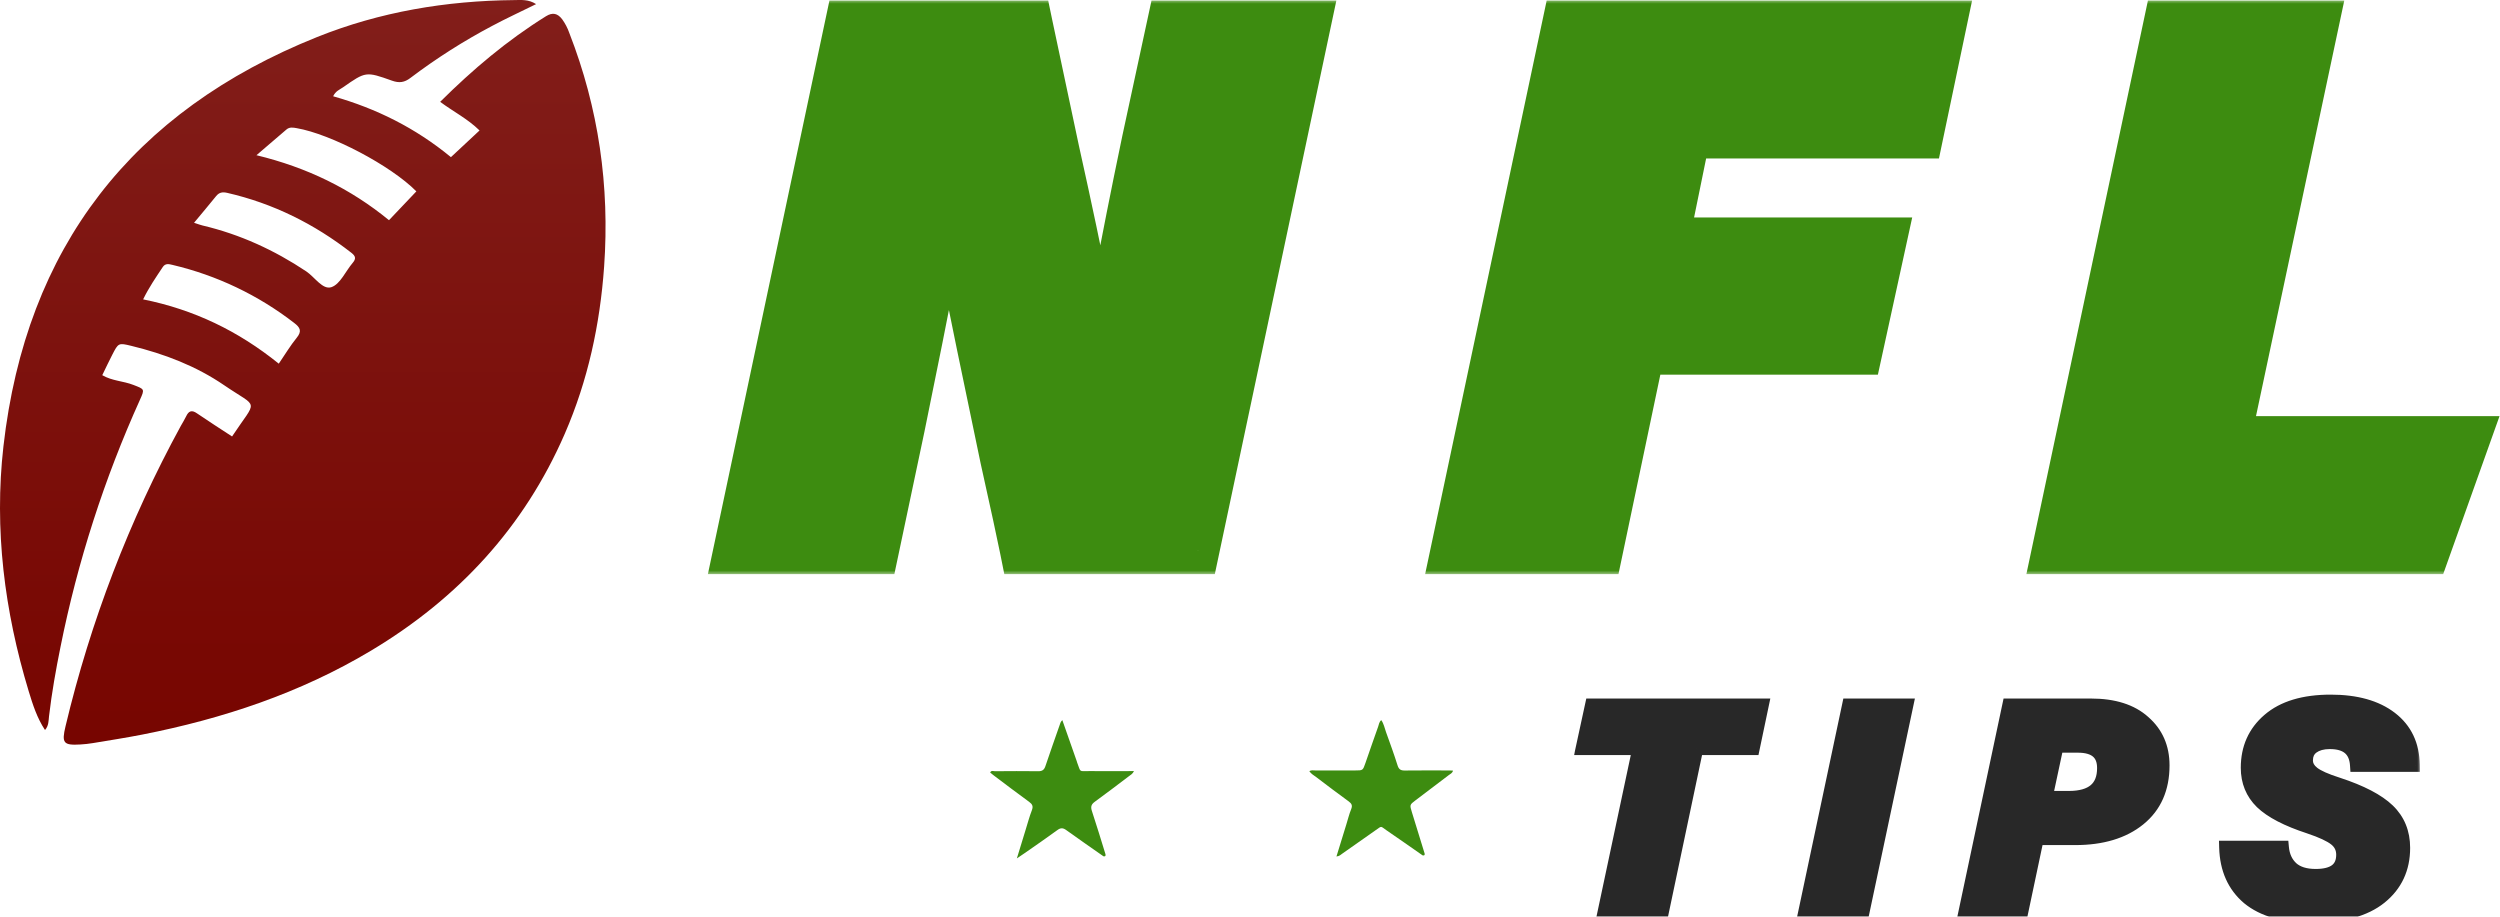<svg width="300" height="110" viewBox="0 0 300 110" fill="none" xmlns="http://www.w3.org/2000/svg">
<mask id="path-1-outside-1_1255_37846" maskUnits="userSpaceOnUse" x="84.397" y="-0.054" width="216" height="69" fill="black">
<rect fill="white" x="84.397" y="-0.054" width="216" height="69"/>
<path d="M104.935 65.946H88.584L101.921 3.008H123.387C123.996 5.931 125.062 10.955 126.584 18.08C128.168 25.205 129.386 30.99 130.238 35.436C131.091 39.821 131.669 43.292 131.974 45.849H132.248C133.04 39.76 134.806 30.138 137.546 16.984L140.561 3.008H156.729L143.392 65.946H122.931C122.565 64.119 121.773 60.465 120.556 54.984C119.398 49.443 118.455 44.906 117.724 41.373C116.993 37.841 116.232 34.035 115.44 29.955C114.709 25.814 114.253 22.8 114.07 20.912H113.796C113.187 25.418 111.269 35.527 108.041 51.239L104.935 65.946ZM174.652 65.946L187.989 3.008H233.023L230.283 16.07H202.33L199.681 29.042H225.807L222.975 42.013H196.85L191.826 65.946H174.652ZM246.802 65.946L260.139 3.008H277.678L267.081 52.883H295.764L291.106 65.946H246.802Z"/>
</mask>
<path d="M104.935 65.946H88.584L101.921 3.008H123.387C123.996 5.931 125.062 10.955 126.584 18.08C128.168 25.205 129.386 30.99 130.238 35.436C131.091 39.821 131.669 43.292 131.974 45.849H132.248C133.04 39.76 134.806 30.138 137.546 16.984L140.561 3.008H156.729L143.392 65.946H122.931C122.565 64.119 121.773 60.465 120.556 54.984C119.398 49.443 118.455 44.906 117.724 41.373C116.993 37.841 116.232 34.035 115.44 29.955C114.709 25.814 114.253 22.8 114.07 20.912H113.796C113.187 25.418 111.269 35.527 108.041 51.239L104.935 65.946ZM174.652 65.946L187.989 3.008H233.023L230.283 16.07H202.33L199.681 29.042H225.807L222.975 42.013H196.85L191.826 65.946H174.652ZM246.802 65.946L260.139 3.008H277.678L267.081 52.883H295.764L291.106 65.946H246.802Z" fill="#3D8C10"/>
<path d="M104.935 65.946V68.892H107.324L107.818 66.555L104.935 65.946ZM88.584 65.946L85.702 65.335L84.948 68.892H88.584V65.946ZM101.921 3.008V0.062H99.534L99.039 2.397L101.921 3.008ZM123.387 3.008L126.271 2.407L125.783 0.062H123.387V3.008ZM126.584 18.08L123.704 18.696L123.706 18.707L123.709 18.719L126.584 18.08ZM130.238 35.436L127.345 35.991L127.347 35.998L130.238 35.436ZM131.974 45.849L129.049 46.198L129.358 48.795H131.974V45.849ZM132.248 45.849V48.795H134.836L135.169 46.229L132.248 45.849ZM137.546 16.984L134.666 16.363L134.664 16.373L134.662 16.383L137.546 16.984ZM140.561 3.008V0.062H138.182L137.681 2.387L140.561 3.008ZM156.729 3.008L159.611 3.618L160.365 0.062H156.729V3.008ZM143.392 65.946V68.892H145.779L146.274 66.557L143.392 65.946ZM122.931 65.946L120.042 66.524L120.515 68.892H122.931V65.946ZM120.556 54.984L117.672 55.586L117.676 55.605L117.68 55.623L120.556 54.984ZM117.724 41.373L120.609 40.777L117.724 41.373ZM115.44 29.955L112.539 30.467L112.543 30.492L112.548 30.516L115.44 29.955ZM114.07 20.912L117.002 20.628L116.744 17.966H114.07V20.912ZM113.796 20.912V17.966H111.221L110.876 20.517L113.796 20.912ZM108.041 51.239L110.923 51.848L110.925 51.84L110.927 51.832L108.041 51.239ZM104.935 63H88.584V68.892H104.935V63ZM91.466 66.557L104.803 3.618L99.039 2.397L85.702 65.335L91.466 66.557ZM101.921 5.954H123.387V0.062H101.921V5.954ZM120.503 3.609C121.114 6.54 122.181 11.571 123.704 18.696L129.465 17.464C127.943 10.339 126.879 5.322 126.271 2.407L120.503 3.609ZM123.709 18.719C125.289 25.831 126.5 31.585 127.345 35.991L133.132 34.881C132.271 30.396 131.047 24.579 129.46 17.441L123.709 18.719ZM127.347 35.998C128.194 40.355 128.757 43.745 129.049 46.198L134.899 45.501C134.582 42.839 133.988 39.286 133.13 34.874L127.347 35.998ZM131.974 48.795H132.248V42.904H131.974V48.795ZM135.169 46.229C135.945 40.259 137.691 30.73 140.43 17.585L134.662 16.383C131.92 29.545 130.134 39.261 129.327 45.47L135.169 46.229ZM140.426 17.605L143.44 3.629L137.681 2.387L134.666 16.363L140.426 17.605ZM140.561 5.954H156.729V0.062H140.561V5.954ZM153.847 2.397L140.51 65.335L146.274 66.557L159.611 3.618L153.847 2.397ZM143.392 63H122.931V68.892H143.392V63ZM125.819 65.368C125.447 63.505 124.648 59.821 123.431 54.345L117.68 55.623C118.899 61.109 119.684 64.733 120.042 66.524L125.819 65.368ZM123.439 54.382C122.282 48.841 121.339 44.306 120.609 40.777L114.839 41.97C115.57 45.505 116.514 50.044 117.672 55.586L123.439 54.382ZM120.609 40.777C119.881 37.258 119.122 33.464 118.332 29.394L112.548 30.516C113.342 34.607 114.105 38.425 114.839 41.97L120.609 40.777ZM118.341 29.443C117.612 25.31 117.173 22.392 117.002 20.628L111.138 21.195C111.332 23.207 111.807 26.319 112.539 30.467L118.341 29.443ZM114.07 17.966H113.796V23.858H114.07V17.966ZM110.876 20.517C110.284 24.904 108.389 34.906 105.155 50.646L110.927 51.832C114.148 36.148 116.09 25.933 116.715 21.306L110.876 20.517ZM105.159 50.63L102.053 65.337L107.818 66.555L110.923 51.848L105.159 50.63ZM174.652 65.946L171.77 65.335L171.017 68.892H174.652V65.946ZM187.989 3.008V0.062H185.602L185.107 2.397L187.989 3.008ZM233.023 3.008L235.906 3.613L236.651 0.062H233.023V3.008ZM230.283 16.07V19.016H232.675L233.166 16.675L230.283 16.07ZM202.33 16.07V13.124H199.925L199.444 15.481L202.33 16.07ZM199.681 29.042L196.795 28.452L196.073 31.988H199.681V29.042ZM225.807 29.042L228.685 29.67L229.465 26.096H225.807V29.042ZM222.975 42.013V44.959H225.347L225.853 42.641L222.975 42.013ZM196.85 42.013V39.067H194.458L193.967 41.408L196.85 42.013ZM191.826 65.946V68.892H194.217L194.709 66.551L191.826 65.946ZM177.534 66.557L190.871 3.618L185.107 2.397L171.77 65.335L177.534 66.557ZM187.989 5.954H233.023V0.062H187.989V5.954ZM230.14 2.403L227.4 15.466L233.166 16.675L235.906 3.613L230.14 2.403ZM230.283 13.124H202.33V19.016H230.283V13.124ZM199.444 15.481L196.795 28.452L202.568 29.631L205.217 16.66L199.444 15.481ZM199.681 31.988H225.807V26.096H199.681V31.988ZM222.929 28.413L220.097 41.385L225.853 42.641L228.685 29.67L222.929 28.413ZM222.975 39.067H196.85V44.959H222.975V39.067ZM193.967 41.408L188.942 65.341L194.709 66.551L199.733 42.618L193.967 41.408ZM191.826 63H174.652V68.892H191.826V63ZM246.802 65.946L243.92 65.335L243.167 68.892H246.802V65.946ZM260.139 3.008V0.062H257.752L257.257 2.397L260.139 3.008ZM277.678 3.008L280.559 3.62L281.315 0.062H277.678V3.008ZM267.081 52.883L264.2 52.271L263.444 55.829H267.081V52.883ZM295.764 52.883L298.539 53.873L299.943 49.937H295.764V52.883ZM291.106 65.946V68.892H293.183L293.88 66.936L291.106 65.946ZM249.684 66.557L263.021 3.618L257.257 2.397L243.92 65.335L249.684 66.557ZM260.139 5.954H277.678V0.062H260.139V5.954ZM274.796 2.396L264.2 52.271L269.963 53.495L280.559 3.62L274.796 2.396ZM267.081 55.829H295.764V49.937H267.081V55.829ZM292.99 51.894L288.331 64.956L293.88 66.936L298.539 53.873L292.99 51.894ZM291.106 63H246.802V68.892H291.106V63Z" fill="#3D8C10" mask="url(#path-1-outside-1_1255_37846)"/>
<path d="M68.318 3.959C68.112 3.367 67.82 2.808 67.453 2.301C66.92 1.616 66.333 1.443 65.523 1.945C60.876 4.835 56.735 8.328 52.82 12.22C54.403 13.401 56.102 14.241 57.545 15.655C56.381 16.74 55.259 17.784 54.111 18.858C49.842 15.344 45.139 13.014 39.978 11.553C40.263 10.929 40.766 10.755 41.164 10.477C43.884 8.581 43.897 8.557 47.046 9.682C47.903 9.986 48.533 9.904 49.259 9.346C52.355 7.005 55.634 4.918 59.063 3.106C60.758 2.201 62.509 1.396 64.332 0.494C63.427 -0.095 62.54 0.002 61.677 0.011C53.542 0.091 45.615 1.412 38.053 4.444C15.871 13.336 3.126 29.66 0.413 53.553C-0.718 63.514 0.533 73.338 3.44 82.934C3.927 84.537 4.441 86.153 5.401 87.603C5.859 87.08 5.819 86.491 5.884 85.938C6.211 83.135 6.707 80.358 7.267 77.593C9.317 67.386 12.515 57.446 16.799 47.964C17.383 46.67 17.345 46.71 15.995 46.186C14.8 45.717 13.455 45.717 12.271 45.023C12.695 44.15 13.067 43.356 13.468 42.578C14.203 41.151 14.216 41.126 15.756 41.502C19.729 42.469 23.522 43.916 26.91 46.235C31.095 49.096 30.893 47.771 27.848 52.375C26.443 51.454 25.024 50.552 23.643 49.605C23.013 49.16 22.636 49.309 22.333 49.967C22.147 50.365 21.904 50.732 21.694 51.116C15.508 62.455 10.857 74.572 7.864 87.147C7.377 89.174 7.612 89.457 9.653 89.337C10.152 89.308 10.649 89.254 11.142 89.172C13.114 88.843 15.09 88.539 17.049 88.154C26.735 86.251 35.999 83.179 44.521 78.079C54.969 71.826 62.89 63.29 67.78 52.035C70.551 45.65 71.999 38.943 72.494 32.001C73.178 22.333 71.837 12.989 68.318 3.959ZM35.598 40.544C34.85 41.457 34.244 42.484 33.454 43.64C28.572 39.703 23.285 37.158 17.175 35.924C17.881 34.477 18.724 33.257 19.536 32.038C19.846 31.572 20.273 31.685 20.709 31.79C26.007 33.039 30.978 35.41 35.291 38.743C36.032 39.308 36.255 39.737 35.598 40.544ZM42.317 31.552C41.465 32.55 40.83 34.095 39.776 34.457C38.723 34.819 37.774 33.252 36.756 32.57C32.918 30.011 28.806 28.124 24.314 27.061C24.079 27.008 23.854 26.917 23.285 26.734C24.276 25.541 25.119 24.54 25.941 23.524C26.303 23.08 26.709 23.015 27.268 23.144C32.783 24.413 37.718 26.87 42.175 30.342C42.689 30.747 42.744 31.054 42.317 31.552ZM46.679 26.423C42.063 22.644 36.864 20.101 30.774 18.625L34.37 15.544C34.751 15.219 35.162 15.303 35.605 15.379C39.699 16.088 46.891 19.856 49.963 22.964C48.903 24.078 47.841 25.205 46.679 26.423Z" fill="url(#paint0_linear_1255_37846)"/>
<path d="M170.717 102.647C169.272 101.645 167.841 100.627 166.39 99.642C165.611 99.114 165.88 99.071 165.032 99.656C163.715 100.567 162.411 101.496 161.101 102.417C160.902 102.556 160.729 102.751 160.375 102.777C160.78 101.463 161.173 100.183 161.568 98.904C161.753 98.304 161.902 97.691 162.138 97.112C162.313 96.678 162.221 96.444 161.849 96.173C160.526 95.215 159.228 94.225 157.927 93.239C157.658 93.034 157.344 92.876 157.117 92.538C157.356 92.389 157.607 92.454 157.837 92.453C159.438 92.446 161.04 92.453 162.643 92.453C163.545 92.453 163.545 92.453 163.856 91.553C164.361 90.106 164.857 88.648 165.377 87.2C165.469 86.941 165.488 86.644 165.751 86.414C166.063 86.85 166.148 87.367 166.321 87.845C166.799 89.171 167.283 90.498 167.706 91.844C167.858 92.33 168.094 92.468 168.573 92.462C170.364 92.439 172.154 92.453 173.944 92.454C174.065 92.454 174.185 92.466 174.361 92.475C174.285 92.783 174.034 92.876 173.852 93.014C172.529 94.023 171.202 95.028 169.872 96.03C169.153 96.574 169.152 96.573 169.434 97.485C169.943 99.132 170.45 100.78 170.957 102.429C170.995 102.62 170.904 102.683 170.717 102.647Z" fill="#3D8C10"/>
<path d="M132.421 102.759C130.931 101.713 129.433 100.679 127.954 99.615C127.569 99.337 127.287 99.312 126.886 99.609C125.595 100.556 124.272 101.457 122.959 102.376C122.705 102.554 122.443 102.725 122.024 103.009C122.41 101.748 122.743 100.653 123.08 99.558C123.32 98.779 123.532 97.988 123.825 97.229C124.008 96.754 123.885 96.501 123.491 96.218C122.067 95.184 120.668 94.118 119.265 93.063C119.116 92.951 118.972 92.829 118.82 92.709C118.957 92.409 119.208 92.547 119.396 92.546C121.123 92.534 122.852 92.521 124.579 92.546C125.068 92.554 125.299 92.387 125.451 91.932C125.998 90.296 126.581 88.673 127.146 87.043C127.218 86.836 127.257 86.618 127.48 86.414L129.221 91.376C129.232 91.406 129.234 91.439 129.245 91.468C129.737 92.743 129.413 92.521 130.727 92.531C132.48 92.545 134.234 92.531 136.077 92.531C135.918 92.872 135.664 92.999 135.454 93.157C134.102 94.18 132.754 95.21 131.382 96.207C130.96 96.513 130.857 96.803 131.026 97.312C131.601 99.039 132.121 100.783 132.661 102.519C132.701 102.725 132.611 102.793 132.421 102.759Z" fill="#3D8C10"/>
<mask id="path-6-outside-2_1255_37846" maskUnits="userSpaceOnUse" x="188.559" y="82.45" width="102" height="29" fill="black">
<rect fill="white" x="188.559" y="82.45" width="102" height="29"/>
<path d="M192.527 109.45L196.704 89.791H189.899L191.015 84.642H211.431L210.35 89.791H203.581L199.441 109.45H192.527ZM221.864 84.642H228.777L223.52 109.45H216.607L221.864 84.642ZM235.834 109.45L241.091 84.642H250.92C253.657 84.642 255.769 85.314 257.257 86.659C258.77 87.979 259.526 89.707 259.526 91.844C259.526 94.604 258.578 96.752 256.681 98.289C254.785 99.825 252.229 100.593 249.012 100.593H244.439L242.567 109.45H235.834ZM246.816 89.503L245.484 95.732H248.256C251.064 95.732 252.469 94.544 252.469 92.168C252.469 90.391 251.425 89.503 249.336 89.503H246.816ZM267.119 101.709H273.853C273.949 102.741 274.333 103.569 275.005 104.194C275.677 104.794 276.637 105.094 277.885 105.094C280.07 105.094 281.162 104.254 281.162 102.573C281.162 101.805 280.862 101.181 280.262 100.701C279.662 100.221 278.605 99.729 277.093 99.225C274.453 98.361 272.556 97.376 271.404 96.272C270.276 95.168 269.712 93.788 269.712 92.132C269.712 89.779 270.564 87.871 272.268 86.407C273.997 84.918 276.469 84.174 279.686 84.174C282.734 84.174 285.134 84.846 286.887 86.191C288.639 87.535 289.527 89.407 289.551 91.808H282.818C282.698 89.983 281.618 89.071 279.578 89.071C278.713 89.071 278.017 89.263 277.489 89.647C276.985 90.007 276.733 90.547 276.733 91.267C276.733 91.844 277.009 92.348 277.561 92.78C278.113 93.212 279.109 93.656 280.55 94.112C283.334 95.024 285.339 96.068 286.563 97.244C287.787 98.421 288.399 99.921 288.399 101.745C288.399 104.218 287.475 106.198 285.627 107.686C283.778 109.174 281.054 109.919 277.453 109.919C274.117 109.919 271.572 109.198 269.82 107.758C268.092 106.294 267.192 104.278 267.119 101.709Z"/>
</mask>
<path d="M192.527 109.45L196.704 89.791H189.899L191.015 84.642H211.431L210.35 89.791H203.581L199.441 109.45H192.527ZM221.864 84.642H228.777L223.52 109.45H216.607L221.864 84.642ZM235.834 109.45L241.091 84.642H250.92C253.657 84.642 255.769 85.314 257.257 86.659C258.77 87.979 259.526 89.707 259.526 91.844C259.526 94.604 258.578 96.752 256.681 98.289C254.785 99.825 252.229 100.593 249.012 100.593H244.439L242.567 109.45H235.834ZM246.816 89.503L245.484 95.732H248.256C251.064 95.732 252.469 94.544 252.469 92.168C252.469 90.391 251.425 89.503 249.336 89.503H246.816ZM267.119 101.709H273.853C273.949 102.741 274.333 103.569 275.005 104.194C275.677 104.794 276.637 105.094 277.885 105.094C280.07 105.094 281.162 104.254 281.162 102.573C281.162 101.805 280.862 101.181 280.262 100.701C279.662 100.221 278.605 99.729 277.093 99.225C274.453 98.361 272.556 97.376 271.404 96.272C270.276 95.168 269.712 93.788 269.712 92.132C269.712 89.779 270.564 87.871 272.268 86.407C273.997 84.918 276.469 84.174 279.686 84.174C282.734 84.174 285.134 84.846 286.887 86.191C288.639 87.535 289.527 89.407 289.551 91.808H282.818C282.698 89.983 281.618 89.071 279.578 89.071C278.713 89.071 278.017 89.263 277.489 89.647C276.985 90.007 276.733 90.547 276.733 91.267C276.733 91.844 277.009 92.348 277.561 92.78C278.113 93.212 279.109 93.656 280.55 94.112C283.334 95.024 285.339 96.068 286.563 97.244C287.787 98.421 288.399 99.921 288.399 101.745C288.399 104.218 287.475 106.198 285.627 107.686C283.778 109.174 281.054 109.919 277.453 109.919C274.117 109.919 271.572 109.198 269.82 107.758C268.092 106.294 267.192 104.278 267.119 101.709Z" fill="#282828"/>
<path d="M192.527 109.45L191.727 109.28L191.517 110.269H192.527V109.45ZM196.704 89.791L197.505 89.961L197.715 88.973H196.704V89.791ZM189.899 89.791L189.099 89.618L188.884 90.609H189.899V89.791ZM191.015 84.642V83.824H190.355L190.215 84.469L191.015 84.642ZM211.431 84.642L212.231 84.81L212.438 83.824H211.431V84.642ZM210.35 89.791V90.609H211.015L211.151 89.959L210.35 89.791ZM203.581 89.791V88.973H202.917L202.781 89.623L203.581 89.791ZM199.441 109.45V110.269H200.104L200.241 109.619L199.441 109.45ZM193.328 109.62L197.505 89.961L195.904 89.621L191.727 109.28L193.328 109.62ZM196.704 88.973H189.899V90.609H196.704V88.973ZM190.699 89.965L191.815 84.816L190.215 84.469L189.099 89.618L190.699 89.965ZM191.015 85.461H211.431V83.824H191.015V85.461ZM210.63 84.474L209.55 89.623L211.151 89.959L212.231 84.81L210.63 84.474ZM210.35 88.973H203.581V90.609H210.35V88.973ZM202.781 89.623L198.64 109.282L200.241 109.619L204.382 89.96L202.781 89.623ZM199.441 108.632H192.527V110.269H199.441V108.632ZM221.864 84.642V83.824H221.201L221.064 84.473L221.864 84.642ZM228.777 84.642L229.578 84.812L229.787 83.824H228.777V84.642ZM223.52 109.45V110.269H224.184L224.321 109.62L223.52 109.45ZM216.607 109.45L215.807 109.281L215.597 110.269H216.607V109.45ZM221.864 85.461H228.777V83.824H221.864V85.461ZM227.977 84.473L222.72 109.281L224.321 109.62L229.578 84.812L227.977 84.473ZM223.52 108.632H216.607V110.269H223.52V108.632ZM217.408 109.62L222.665 84.812L221.064 84.473L215.807 109.281L217.408 109.62ZM235.834 109.45L235.033 109.281L234.824 110.269H235.834V109.45ZM241.091 84.642V83.824H240.428L240.29 84.473L241.091 84.642ZM257.257 86.659L256.709 87.266L256.719 87.275L257.257 86.659ZM256.681 98.289L257.197 98.924L256.681 98.289ZM244.439 100.593V99.775H243.776L243.639 100.424L244.439 100.593ZM242.567 109.45V110.269H243.23L243.368 109.62L242.567 109.45ZM246.816 89.503V88.685H246.154L246.016 89.332L246.816 89.503ZM245.484 95.732L244.683 95.561L244.472 96.55H245.484V95.732ZM236.634 109.62L241.891 84.812L240.29 84.473L235.033 109.281L236.634 109.62ZM241.091 85.461H250.92V83.824H241.091V85.461ZM250.92 85.461C253.529 85.461 255.419 86.1 256.709 87.266L257.806 86.051C256.12 84.528 253.785 83.824 250.92 83.824V85.461ZM256.719 87.275C258.041 88.429 258.708 89.926 258.708 91.844H260.344C260.344 89.488 259.498 87.529 257.796 86.042L256.719 87.275ZM258.708 91.844C258.708 94.394 257.844 96.293 256.166 97.653L257.197 98.924C259.311 97.211 260.344 94.814 260.344 91.844H258.708ZM256.166 97.653C254.456 99.038 252.101 99.775 249.012 99.775V101.411C252.356 101.411 255.114 100.612 257.197 98.924L256.166 97.653ZM249.012 99.775H244.439V101.411H249.012V99.775ZM243.639 100.424L241.766 109.281L243.368 109.62L245.24 100.762L243.639 100.424ZM242.567 108.632H235.834V110.269H242.567V108.632ZM246.016 89.332L244.683 95.561L246.284 95.903L247.616 89.674L246.016 89.332ZM245.484 96.55H248.256V94.914H245.484V96.55ZM248.256 96.55C249.756 96.55 251.034 96.236 251.944 95.466C252.881 94.673 253.287 93.521 253.287 92.168H251.65C251.65 93.191 251.355 93.821 250.887 94.216C250.393 94.634 249.564 94.914 248.256 94.914V96.55ZM253.287 92.168C253.287 91.115 252.972 90.189 252.216 89.546C251.485 88.925 250.477 88.685 249.336 88.685V90.321C250.284 90.321 250.842 90.526 251.155 90.793C251.444 91.038 251.65 91.443 251.65 92.168H253.287ZM249.336 88.685H246.816V90.321H249.336V88.685ZM267.119 101.709V100.891H266.278L266.301 101.732L267.119 101.709ZM273.853 101.709L274.667 101.633L274.598 100.891H273.853V101.709ZM275.005 104.194L274.448 104.793L274.454 104.799L274.46 104.804L275.005 104.194ZM280.262 100.701L279.75 101.34L280.262 100.701ZM277.093 99.225L277.352 98.448L277.348 98.447L277.093 99.225ZM271.404 96.272L270.832 96.857L270.838 96.863L271.404 96.272ZM272.268 86.407L272.802 87.027L272.802 87.027L272.268 86.407ZM286.887 86.191L287.385 85.541V85.541L286.887 86.191ZM289.551 91.808V92.626H290.378L290.37 91.799L289.551 91.808ZM282.818 91.808L282.002 91.861L282.052 92.626H282.818V91.808ZM277.489 89.647L277.965 90.313L277.971 90.309L277.489 89.647ZM280.55 94.112L280.804 93.334L280.797 93.332L280.55 94.112ZM285.627 107.686L285.113 107.049V107.049L285.627 107.686ZM269.82 107.758L269.291 108.383L269.3 108.39L269.82 107.758ZM267.119 102.527H273.853V100.891H267.119V102.527ZM273.038 101.785C273.15 102.99 273.609 104.014 274.448 104.793L275.562 103.594C275.056 103.125 274.747 102.493 274.667 101.633L273.038 101.785ZM274.46 104.804C275.331 105.582 276.514 105.912 277.885 105.912V104.275C276.76 104.275 276.023 104.005 275.55 103.583L274.46 104.804ZM277.885 105.912C279.059 105.912 280.09 105.69 280.842 105.112C281.634 104.503 281.98 103.605 281.98 102.573H280.344C280.344 103.221 280.144 103.584 279.844 103.815C279.503 104.077 278.895 104.275 277.885 104.275V105.912ZM281.98 102.573C281.98 101.556 281.567 100.697 280.773 100.062L279.75 101.34C280.157 101.665 280.344 102.054 280.344 102.573H281.98ZM280.773 100.062C280.053 99.486 278.879 98.957 277.352 98.448L276.834 100.001C278.332 100.5 279.27 100.956 279.75 101.34L280.773 100.062ZM277.348 98.447C274.75 97.597 272.991 96.66 271.97 95.681L270.838 96.863C272.122 98.093 274.156 99.124 276.839 100.002L277.348 98.447ZM271.977 95.687C271.014 94.745 270.53 93.58 270.53 92.132H268.894C268.894 93.996 269.538 95.591 270.832 96.857L271.977 95.687ZM270.53 92.132C270.53 90.005 271.288 88.328 272.802 87.027L271.735 85.786C269.84 87.414 268.894 89.553 268.894 92.132H270.53ZM272.802 87.027C274.331 85.71 276.585 84.993 279.686 84.993V83.356C276.353 83.356 273.662 84.126 271.734 85.787L272.802 87.027ZM279.686 84.993C282.621 84.993 284.825 85.64 286.389 86.84L287.385 85.541C285.444 84.052 282.847 83.356 279.686 83.356V84.993ZM286.389 86.84C287.922 88.016 288.711 89.642 288.733 91.816L290.37 91.799C290.343 89.172 289.356 87.053 287.385 85.541L286.389 86.84ZM289.551 90.989H282.818V92.626H289.551V90.989ZM283.635 91.754C283.565 90.688 283.202 89.768 282.446 89.13C281.705 88.504 280.707 88.253 279.578 88.253V89.889C280.488 89.889 281.051 90.094 281.39 90.38C281.714 90.654 281.952 91.103 282.002 91.861L283.635 91.754ZM279.578 88.253C278.596 88.253 277.715 88.471 277.008 88.985L277.971 90.309C278.32 90.055 278.831 89.889 279.578 89.889V88.253ZM277.014 88.981C276.257 89.521 275.915 90.332 275.915 91.267H277.551C277.551 90.762 277.713 90.493 277.965 90.313L277.014 88.981ZM275.915 91.267C275.915 92.15 276.354 92.874 277.057 93.424L278.066 92.135C277.664 91.821 277.551 91.537 277.551 91.267H275.915ZM277.057 93.424C277.733 93.953 278.852 94.433 280.303 94.892L280.797 93.332C279.367 92.879 278.494 92.47 278.066 92.135L277.057 93.424ZM280.295 94.889C283.036 95.787 284.903 96.784 285.996 97.835L287.13 96.654C285.774 95.352 283.633 94.261 280.804 93.334L280.295 94.889ZM285.996 97.835C287.047 98.844 287.581 100.125 287.581 101.745H289.217C289.217 99.717 288.527 97.997 287.13 96.654L285.996 97.835ZM287.581 101.745C287.581 103.982 286.76 105.723 285.113 107.049L286.14 108.324C288.19 106.673 289.217 104.453 289.217 101.745H287.581ZM285.113 107.049C283.469 108.373 280.959 109.1 277.453 109.1V110.737C281.148 110.737 284.088 109.976 286.14 108.324L285.113 107.049ZM277.453 109.1C274.22 109.1 271.89 108.401 270.34 107.126L269.3 108.39C271.254 109.996 274.014 110.737 277.453 110.737V109.1ZM270.349 107.134C268.823 105.841 268.004 104.057 267.937 101.686L266.301 101.732C266.379 104.498 267.36 106.747 269.291 108.383L270.349 107.134Z" fill="#282828" mask="url(#path-6-outside-2_1255_37846)"/>
<defs>
<linearGradient id="paint0_linear_1255_37846" x1="36.333" y1="0" x2="36.333" y2="89.36" gradientUnits="userSpaceOnUse">
<stop stop-color="#821E1A"/>
<stop offset="1" stop-color="#770500"/>
</linearGradient>
</defs>
</svg>

